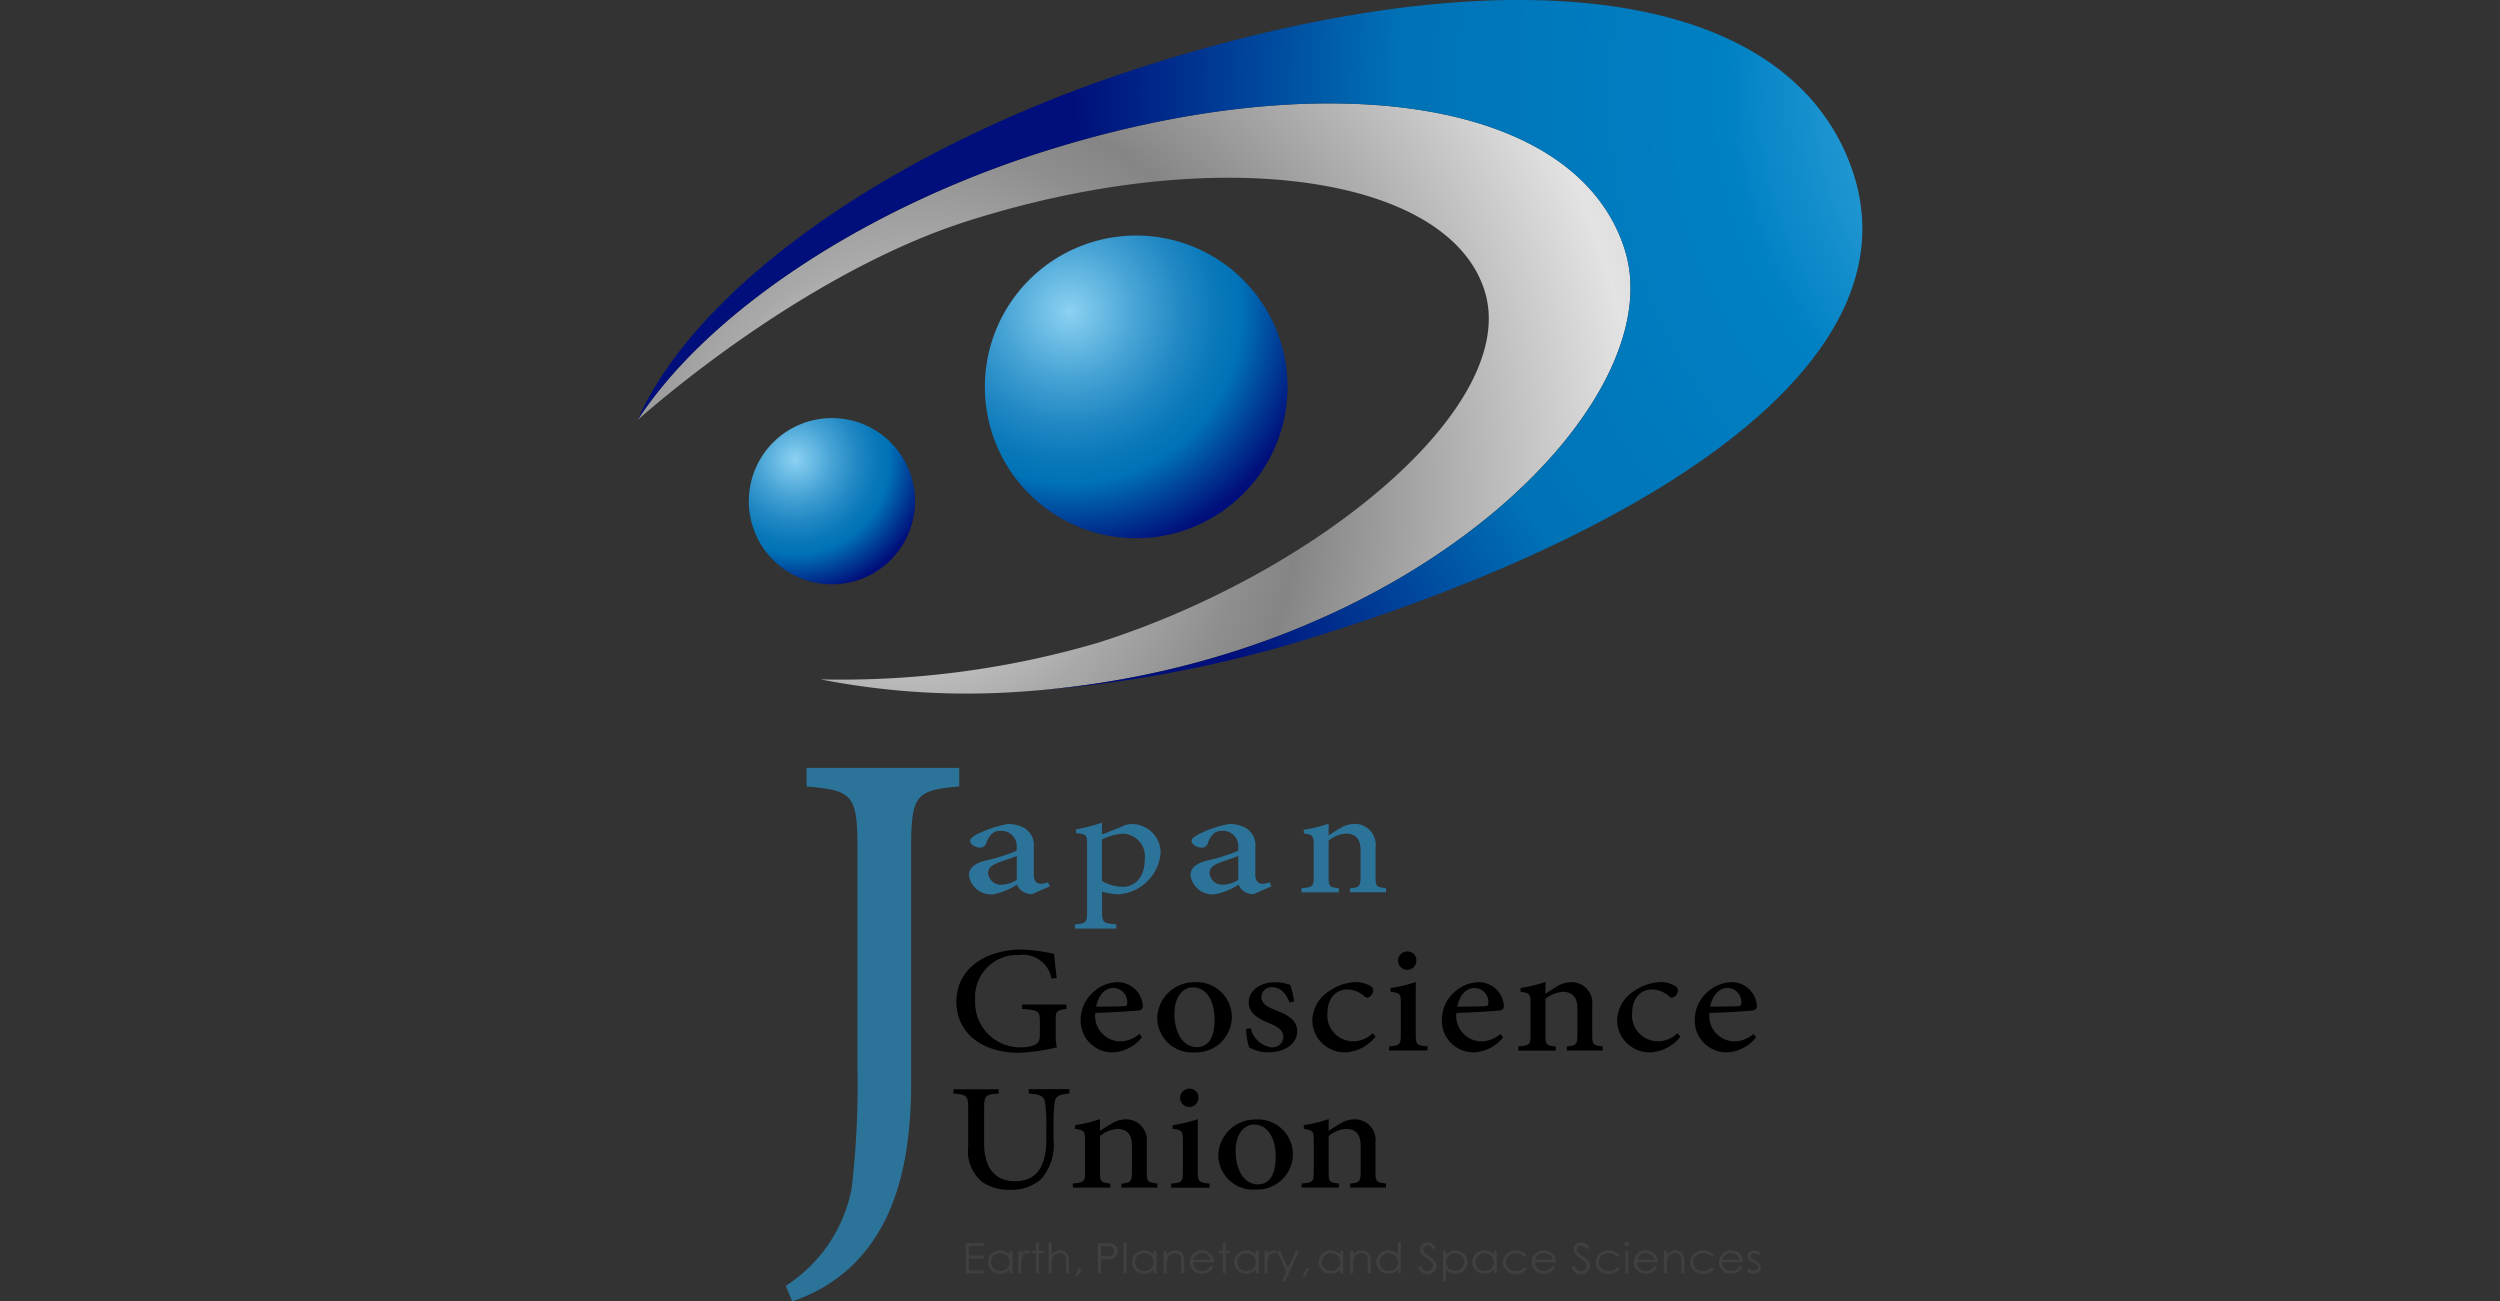 <svg xmlns="http://www.w3.org/2000/svg" xmlns:xlink="http://www.w3.org/1999/xlink" width="146" height="76" viewBox="0 0 146 76">
  <rect x="0" y="0" width="146" height="76" fill="#333333" stroke="none"/>
  <defs>
    <clipPath id="clip-path">
      <rect id="長方形_102" data-name="長方形 102" width="146" height="76" transform="translate(610 3437)" fill="#fff" stroke="#707070" stroke-width="1"/>
    </clipPath>
    <radialGradient id="radial-gradient" cx="0.016" cy="0.754" r="1.689" gradientTransform="matrix(0.566, -0.302, 0.183, 0.973, 0.12, -0.052)" gradientUnits="objectBoundingBox">
      <stop offset="0" stop-color="#fff"/>
      <stop offset="0.1" stop-color="#d4d4d4"/>
      <stop offset="0.22" stop-color="#a9a9a9"/>
      <stop offset="0.32" stop-color="#8e8e8e"/>
      <stop offset="0.37" stop-color="#858585"/>
      <stop offset="0.7" stop-color="#e3e3e3"/>
      <stop offset="0.74" stop-color="#dcdcdc"/>
      <stop offset="0.79" stop-color="#cacaca"/>
      <stop offset="0.86" stop-color="#acacac"/>
      <stop offset="0.92" stop-color="#838383"/>
      <stop offset="1" stop-color="#4f4f4f"/>
      <stop offset="1" stop-color="#4d4d4d"/>
    </radialGradient>
    <radialGradient id="radial-gradient-2" cx="1.001" cy="0.217" r="1.446" gradientTransform="matrix(0.538, -0.302, 0.171, 0.953, 0.577, 0.28)" gradientUnits="objectBoundingBox">
      <stop offset="0" stop-color="#6ac8f0"/>
      <stop offset="0.38" stop-color="#0081c4"/>
      <stop offset="0.69" stop-color="#0072b6"/>
      <stop offset="1" stop-color="#000f7b"/>
    </radialGradient>
    <radialGradient id="radial-gradient-3" cx="0.279" cy="0.25" r="0.814" gradientUnits="objectBoundingBox">
      <stop offset="0" stop-color="#8cd2f3"/>
      <stop offset="0.05" stop-color="#7fc9ed"/>
      <stop offset="0.27" stop-color="#48a4d5"/>
      <stop offset="0.46" stop-color="#2188c4"/>
      <stop offset="0.61" stop-color="#0878b9"/>
      <stop offset="0.7" stop-color="#0072b6"/>
      <stop offset="1" stop-color="#000f7b"/>
    </radialGradient>
    <radialGradient id="radial-gradient-4" cx="0.279" cy="0.25" r="0.813" gradientTransform="translate(0)" xlink:href="#radial-gradient-3"/>
  </defs>
  <g id="マスクグループ_4" data-name="マスクグループ 4" transform="translate(-610 -3437)" clip-path="url(#clip-path)">
    <g id="データ" transform="translate(647.239 3436.999)">
      <g id="グループ_234" data-name="グループ 234">
        <path id="パス_17" data-name="パス 17" d="M57.65,14.58C54.794,5.574,39.825,3.737,23.708,8.85,12.967,12.254,4.011,18.37,0,24.524,4.762,20.372,12.2,15.148,19.3,12.9c14.557-4.617,28.02-2.665,30.156,4.064S39.68,33.477,26.9,37.533a53.182,53.182,0,0,1-16.224,2.143A44.4,44.4,0,0,0,22.3,40.4c22.6-1.468,38.2-16.826,35.345-25.824Z" fill="url(#radial-gradient)"/>
        <path id="パス_18" data-name="パス 18" d="M70.617,9.1C66.179-1.27,49.406-2.414,29.729,3.828,14.836,8.552,3.409,16.78,0,24.524H0C4.011,18.37,12.967,12.254,23.7,8.85,39.825,3.737,54.79,5.574,57.646,14.58S44.9,38.936,22.3,40.4a73.771,73.771,0,0,0,17.935-3.428C59.915,30.735,75.513,20.555,70.613,9.1Z" fill="url(#radial-gradient-2)"/>
        <path id="パス_19" data-name="パス 19" d="M37.953,22.595a8.838,8.838,0,1,1-8.838-8.838A8.839,8.839,0,0,1,37.953,22.595Z" fill="url(#radial-gradient-3)"/>
        <path id="パス_20" data-name="パス 20" d="M16.2,29.271a4.854,4.854,0,1,1-4.854-4.854A4.854,4.854,0,0,1,16.2,29.271Z" fill="url(#radial-gradient-4)"/>
        <g id="グループ_233" data-name="グループ 233">
          <path id="パス_21" data-name="パス 21" d="M18.778,45.929c-2.539.225-2.806.488-2.806,3.63V63.251c0,4.713-.988,8.186-3.325,10.542A9.262,9.262,0,0,1,9.025,76l-.374-.907A8.694,8.694,0,0,0,12.5,69.386a52.3,52.3,0,0,0,.336-7.18V49.563c0-3.142-.267-3.4-2.97-3.63V44.846h8.914v1.087Z" fill="#2c7399"/>
          <g id="グループ_232" data-name="グループ 232">
            <path id="パス_22" data-name="パス 22" d="M19.156,72.6h1.052v.172h-.869v.553H20.2V73.5h-.858v.69H20.2v.172H19.156v-1.75Z" fill="#404040"/>
            <path id="パス_23" data-name="パス 23" d="M21.889,73.057v1.3h-.175v-.225a.734.734,0,0,1-.248.191.711.711,0,0,1-.3.065.682.682,0,0,1-.5-.2.649.649,0,0,1-.206-.484.64.64,0,0,1,.206-.48.69.69,0,0,1,.5-.2.676.676,0,0,1,.305.069.71.71,0,0,1,.24.2v-.24h.175Zm-.705.126a.549.549,0,0,0-.271.069.529.529,0,0,0-.2.191.507.507,0,0,0-.072.263.547.547,0,0,0,.072.263.487.487,0,0,0,.2.194.546.546,0,0,0,.267.069.586.586,0,0,0,.275-.069.47.47,0,0,0,.2-.187.521.521,0,0,0,.069-.263.5.5,0,0,0-.156-.374.523.523,0,0,0-.385-.153Z" fill="#404040"/>
            <path id="パス_24" data-name="パス 24" d="M22.24,73.057h.175v.191a.593.593,0,0,1,.172-.168.345.345,0,0,1,.187-.057.329.329,0,0,1,.156.046l-.092.137a.263.263,0,0,0-.1-.023.275.275,0,0,0-.172.069.461.461,0,0,0-.126.214,1.857,1.857,0,0,0-.034.45v.442h-.175v-1.3Z" fill="#404040"/>
            <path id="パス_25" data-name="パス 25" d="M23.262,72.577h.175v.48h.278V73.2h-.278v1.151h-.175V73.2h-.24v-.145h.24Z" fill="#404040"/>
            <path id="パス_26" data-name="パス 26" d="M24,72.554h.175v.732a.715.715,0,0,1,.236-.2.635.635,0,0,1,.278-.065.5.5,0,0,1,.271.076.441.441,0,0,1,.175.2.993.993,0,0,1,.057.389v.667h-.175v-.618a1.569,1.569,0,0,0-.019-.3.346.346,0,0,0-.118-.194.375.375,0,0,0-.225-.065.477.477,0,0,0-.454.347,1.659,1.659,0,0,0-.027.351v.477H24v-1.8Z" fill="#404040"/>
            <path id="パス_27" data-name="パス 27" d="M25.763,74.033l.168.076-.252.454-.122-.05.21-.477Z" fill="#404040"/>
            <path id="パス_28" data-name="パス 28" d="M26.88,72.6h.37a2.092,2.092,0,0,1,.427.027.474.474,0,0,1,.259.153.409.409,0,0,1,.1.286.438.438,0,0,1-.1.29.488.488,0,0,1-.271.153,2.583,2.583,0,0,1-.473.027H27.06v.816h-.183V72.6Zm.183.172v.595h.313a.844.844,0,0,0,.278-.031.286.286,0,0,0,.141-.107.269.269,0,0,0,.05-.164.266.266,0,0,0-.05-.16.271.271,0,0,0-.133-.1.9.9,0,0,0-.271-.031h-.328Z" fill="#404040"/>
            <path id="パス_29" data-name="パス 29" d="M28.375,72.554h.175v1.8h-.175Z" fill="#404040"/>
            <path id="パス_30" data-name="パス 30" d="M30.3,73.057v1.3h-.175v-.225a.773.773,0,0,1-.248.191.711.711,0,0,1-.3.065.682.682,0,0,1-.5-.2.649.649,0,0,1-.206-.484.64.64,0,0,1,.206-.48.69.69,0,0,1,.5-.2.676.676,0,0,1,.305.069.71.71,0,0,1,.24.2v-.24H30.3Zm-.705.126a.549.549,0,0,0-.271.069.529.529,0,0,0-.2.191.508.508,0,0,0-.072.263.547.547,0,0,0,.072.263.487.487,0,0,0,.2.194.546.546,0,0,0,.267.069.586.586,0,0,0,.275-.069.47.47,0,0,0,.2-.187.521.521,0,0,0,.069-.263.5.5,0,0,0-.156-.374.523.523,0,0,0-.385-.153Z" fill="#404040"/>
            <path id="パス_31" data-name="パス 31" d="M30.72,73.057H30.9v.233a.743.743,0,0,1,.233-.2.635.635,0,0,1,.278-.065.522.522,0,0,1,.275.076.441.441,0,0,1,.175.2.993.993,0,0,1,.057.389v.667h-.175V73.74a1.569,1.569,0,0,0-.019-.3.346.346,0,0,0-.118-.194.375.375,0,0,0-.225-.065.477.477,0,0,0-.454.347,1.685,1.685,0,0,0-.027.351v.477H30.72v-1.3Z" fill="#404040"/>
            <path id="パス_32" data-name="パス 32" d="M33.461,73.919l.149.072a.785.785,0,0,1-.168.221.683.683,0,0,1-.214.13.748.748,0,0,1-.271.042.672.672,0,0,1-.709-.675.69.69,0,0,1,.7-.686.694.694,0,0,1,.557.252.667.667,0,0,1,.149.442H32.428a.5.5,0,0,0,.153.37.494.494,0,0,0,.362.145.608.608,0,0,0,.2-.034.544.544,0,0,0,.168-.092.754.754,0,0,0,.149-.187Zm0-.347a.508.508,0,0,0-.1-.214.513.513,0,0,0-.175-.13.606.606,0,0,0-.233-.05.518.518,0,0,0-.343.122.582.582,0,0,0-.16.271h1.014Z" fill="#404040"/>
            <path id="パス_33" data-name="パス 33" d="M34.163,72.577h.175v.48h.278V73.2h-.278v1.151h-.175V73.2h-.24v-.145h.24Z" fill="#404040"/>
            <path id="パス_34" data-name="パス 34" d="M36.264,73.057v1.3h-.175v-.225a.734.734,0,0,1-.248.191.711.711,0,0,1-.3.065.682.682,0,0,1-.5-.2.649.649,0,0,1-.206-.484.64.64,0,0,1,.206-.48.69.69,0,0,1,.5-.2.665.665,0,0,1,.305.069.71.71,0,0,1,.24.2v-.24h.175Zm-.705.126a.549.549,0,0,0-.271.069.529.529,0,0,0-.2.191.508.508,0,0,0-.072.263.547.547,0,0,0,.072.263.511.511,0,0,0,.2.194.546.546,0,0,0,.267.069.586.586,0,0,0,.275-.069.47.47,0,0,0,.2-.187.521.521,0,0,0,.069-.263.5.5,0,0,0-.156-.374.523.523,0,0,0-.385-.153Z" fill="#404040"/>
            <path id="パス_35" data-name="パス 35" d="M36.618,73.057h.175v.191a.593.593,0,0,1,.172-.168.345.345,0,0,1,.187-.057.318.318,0,0,1,.156.046l-.092.137a.263.263,0,0,0-.1-.023.267.267,0,0,0-.172.069.461.461,0,0,0-.126.214,1.857,1.857,0,0,0-.034.45v.442h-.175v-1.3Z" fill="#404040"/>
            <path id="パス_36" data-name="パス 36" d="M37.331,73.057h.187l.461,1,.458-1h.187l-.812,1.769h-.183l.259-.568-.557-1.2Z" fill="#404040"/>
            <path id="パス_37" data-name="パス 37" d="M39.055,74.033l.168.076-.255.454-.122-.05.21-.477Z" fill="#404040"/>
            <path id="パス_38" data-name="パス 38" d="M41.2,73.057v1.3h-.175v-.225a.734.734,0,0,1-.248.191.711.711,0,0,1-.3.065.682.682,0,0,1-.5-.2.649.649,0,0,1-.206-.484.64.64,0,0,1,.206-.48.69.69,0,0,1,.5-.2.676.676,0,0,1,.305.069.71.71,0,0,1,.24.2v-.24H41.2Zm-.705.126a.549.549,0,0,0-.271.069.529.529,0,0,0-.2.191.523.523,0,0,0,.2.721.546.546,0,0,0,.267.069.586.586,0,0,0,.275-.069.47.47,0,0,0,.2-.187.521.521,0,0,0,.069-.263.5.5,0,0,0-.156-.374.523.523,0,0,0-.385-.153Z" fill="#404040"/>
            <path id="パス_39" data-name="パス 39" d="M41.617,73.057h.175v.233a.7.7,0,0,1,.233-.2.635.635,0,0,1,.278-.065.5.5,0,0,1,.271.076.441.441,0,0,1,.175.2.993.993,0,0,1,.057.389v.667h-.175V73.74a1.569,1.569,0,0,0-.019-.3.346.346,0,0,0-.118-.194.379.379,0,0,0-.229-.065.477.477,0,0,0-.454.347,1.451,1.451,0,0,0-.027.351v.477h-.175v-1.3Z" fill="#404040"/>
            <path id="パス_40" data-name="パス 40" d="M44.572,72.554v1.8H44.4v-.225a.734.734,0,0,1-.248.191.711.711,0,0,1-.3.065.682.682,0,0,1-.5-.2.649.649,0,0,1-.206-.484.64.64,0,0,1,.206-.48.69.69,0,0,1,.5-.2.676.676,0,0,1,.305.069.71.71,0,0,1,.24.2v-.74h.175Zm-.705.629a.549.549,0,0,0-.271.069.529.529,0,0,0-.2.191.523.523,0,0,0,.2.721.546.546,0,0,0,.267.069.586.586,0,0,0,.275-.069.47.47,0,0,0,.2-.187.521.521,0,0,0,.069-.263.5.5,0,0,0-.156-.374.523.523,0,0,0-.385-.153Z" fill="#404040"/>
            <path id="パス_41" data-name="パス 41" d="M45.567,74.03l.156-.092c.111.191.24.29.385.29a.4.4,0,0,0,.175-.042.323.323,0,0,0,.126-.111.289.289,0,0,0,.042-.145.314.314,0,0,0-.061-.172,1.548,1.548,0,0,0-.316-.282,1.624,1.624,0,0,1-.286-.24.429.429,0,0,1-.1-.267.381.381,0,0,1,.221-.351.456.456,0,0,1,.225-.053.493.493,0,0,1,.244.061.833.833,0,0,1,.24.221l-.153.111a.709.709,0,0,0-.175-.172.334.334,0,0,0-.16-.042.275.275,0,0,0-.183.065.209.209,0,0,0-.072.156.226.226,0,0,0,.027.111.381.381,0,0,0,.092.118,2.915,2.915,0,0,0,.24.175,1.231,1.231,0,0,1,.328.3.444.444,0,0,1,.088.263.438.438,0,0,1-.153.332.522.522,0,0,1-.37.141.565.565,0,0,1-.305-.084.8.8,0,0,1-.252-.282Z" fill="#404040"/>
            <path id="パス_42" data-name="パス 42" d="M47.039,73.057h.175v.24a.633.633,0,0,1,.24-.2.66.66,0,0,1,.3-.069.7.7,0,0,1,.5.2.64.64,0,0,1,.206.48.649.649,0,0,1-.206.484.682.682,0,0,1-.5.2.724.724,0,0,1-.3-.065.773.773,0,0,1-.248-.191v.694h-.175V73.057Zm.7.126a.514.514,0,0,0-.381.153.53.53,0,0,0-.088.637.47.47,0,0,0,.2.187.571.571,0,0,0,.271.069A.521.521,0,0,0,48,74.159a.519.519,0,0,0,.2-.721.529.529,0,0,0-.2-.191.539.539,0,0,0-.271-.069Z" fill="#404040"/>
            <path id="パス_43" data-name="パス 43" d="M50.173,73.057v1.3H50v-.225a.734.734,0,0,1-.248.191.724.724,0,0,1-.3.065.682.682,0,0,1-.5-.2.649.649,0,0,1-.206-.484.64.64,0,0,1,.206-.48.69.69,0,0,1,.5-.2.676.676,0,0,1,.305.069.71.71,0,0,1,.24.2v-.24h.175Zm-.705.126a.549.549,0,0,0-.271.069.529.529,0,0,0-.2.191.523.523,0,0,0,.2.721.546.546,0,0,0,.267.069.586.586,0,0,0,.275-.069.47.47,0,0,0,.2-.187.521.521,0,0,0,.069-.263.5.5,0,0,0-.156-.374.523.523,0,0,0-.385-.153Z" fill="#404040"/>
            <path id="パス_44" data-name="パス 44" d="M51.915,73.324l-.141.084a.589.589,0,0,0-.492-.225.574.574,0,0,0-.412.153.484.484,0,0,0-.164.37.515.515,0,0,0,.076.267.531.531,0,0,0,.206.194.633.633,0,0,0,.3.069.613.613,0,0,0,.488-.225l.141.088a.615.615,0,0,1-.263.217.851.851,0,0,1-.374.076.77.77,0,0,1-.538-.194.626.626,0,0,1-.214-.477.668.668,0,0,1,.1-.351.675.675,0,0,1,.275-.252.824.824,0,0,1,.389-.092,1.02,1.02,0,0,1,.263.038.855.855,0,0,1,.214.1A.6.6,0,0,1,51.915,73.324Z" fill="#404040"/>
            <path id="パス_45" data-name="パス 45" d="M53.425,73.919l.149.072a.785.785,0,0,1-.168.221.683.683,0,0,1-.214.13.748.748,0,0,1-.271.042.661.661,0,0,1-.519-.206.68.68,0,0,1-.187-.469.69.69,0,0,1,.7-.686.688.688,0,0,1,.557.252.667.667,0,0,1,.149.442H52.4a.508.508,0,0,0,.515.515.608.608,0,0,0,.2-.034.544.544,0,0,0,.168-.092.754.754,0,0,0,.149-.187Zm0-.347a.508.508,0,0,0-.1-.214.5.5,0,0,0-.179-.13.606.606,0,0,0-.233-.05.535.535,0,0,0-.347.122.582.582,0,0,0-.16.271h1.018Z" fill="#404040"/>
            <path id="パス_46" data-name="パス 46" d="M54.546,74.03l.156-.092c.111.191.236.29.385.29a.409.409,0,0,0,.175-.042.323.323,0,0,0,.126-.111.289.289,0,0,0,.042-.145.269.269,0,0,0-.065-.172,1.548,1.548,0,0,0-.316-.282,1.484,1.484,0,0,1-.286-.24.429.429,0,0,1-.1-.267.38.38,0,0,1,.057-.206.394.394,0,0,1,.16-.145.456.456,0,0,1,.225-.053.493.493,0,0,1,.244.061.833.833,0,0,1,.24.221l-.149.111a.652.652,0,0,0-.179-.172.334.334,0,0,0-.16-.042.268.268,0,0,0-.183.065.209.209,0,0,0-.072.156.226.226,0,0,0,.027.111.381.381,0,0,0,.092.118,2.915,2.915,0,0,0,.24.175,1.231,1.231,0,0,1,.328.3.444.444,0,0,1,.088.263.438.438,0,0,1-.153.332.522.522,0,0,1-.37.141.565.565,0,0,1-.305-.084.8.8,0,0,1-.252-.282Z" fill="#404040"/>
            <path id="パス_47" data-name="パス 47" d="M57.337,73.324l-.137.084a.589.589,0,0,0-.492-.225.567.567,0,0,0-.412.153.484.484,0,0,0-.164.37.515.515,0,0,0,.076.267.506.506,0,0,0,.206.194.633.633,0,0,0,.3.069.626.626,0,0,0,.492-.225l.137.088a.615.615,0,0,1-.263.217.851.851,0,0,1-.374.076.764.764,0,0,1-.538-.194.626.626,0,0,1-.214-.477.668.668,0,0,1,.1-.351.675.675,0,0,1,.275-.252.813.813,0,0,1,.389-.092,1,1,0,0,1,.263.038.855.855,0,0,1,.214.1.6.6,0,0,1,.149.16Z" fill="#404040"/>
            <path id="パス_48" data-name="パス 48" d="M57.764,72.524a.157.157,0,0,1,.107.042.122.122,0,0,1,0,.191.157.157,0,0,1-.107.042.127.127,0,0,1-.1-.042.117.117,0,0,1-.042-.1.13.13,0,0,1,.042-.1A.154.154,0,0,1,57.764,72.524Zm-.088.534h.175v1.3h-.175Z" fill="#404040"/>
            <path id="パス_49" data-name="パス 49" d="M59.388,73.919l.149.072a.785.785,0,0,1-.168.221.683.683,0,0,1-.214.13.748.748,0,0,1-.271.042.672.672,0,0,1-.709-.675.69.69,0,0,1,.7-.686.682.682,0,0,1,.709.694H58.355a.508.508,0,0,0,.515.515.608.608,0,0,0,.2-.034.544.544,0,0,0,.168-.092.754.754,0,0,0,.149-.187Zm0-.347a.508.508,0,0,0-.1-.214.513.513,0,0,0-.175-.13.621.621,0,0,0-.233-.05.518.518,0,0,0-.343.122.582.582,0,0,0-.16.271h1.014Z" fill="#404040"/>
            <path id="パス_50" data-name="パス 50" d="M59.93,73.057h.175v.233a.679.679,0,0,1,.236-.2.623.623,0,0,1,.278-.065.522.522,0,0,1,.275.076.441.441,0,0,1,.175.2.993.993,0,0,1,.057.389v.667h-.175V73.74a1.569,1.569,0,0,0-.019-.3.346.346,0,0,0-.118-.194.375.375,0,0,0-.225-.065.477.477,0,0,0-.454.347,1.768,1.768,0,0,0-.023.351v.477h-.175v-1.3Z" fill="#404040"/>
            <path id="パス_51" data-name="パス 51" d="M62.85,73.324l-.137.084a.594.594,0,0,0-.492-.225.574.574,0,0,0-.412.153.484.484,0,0,0-.164.37.515.515,0,0,0,.076.267.506.506,0,0,0,.206.194.633.633,0,0,0,.3.069.626.626,0,0,0,.492-.225l.137.088a.615.615,0,0,1-.263.217.851.851,0,0,1-.374.076.777.777,0,0,1-.538-.194.626.626,0,0,1-.214-.477.668.668,0,0,1,.1-.351.675.675,0,0,1,.275-.252.824.824,0,0,1,.389-.092.968.968,0,0,1,.259.038.855.855,0,0,1,.214.1.6.6,0,0,1,.149.16Z" fill="#404040"/>
            <path id="パス_52" data-name="パス 52" d="M64.36,73.919l.149.072a.785.785,0,0,1-.168.221.683.683,0,0,1-.214.13.748.748,0,0,1-.271.042.661.661,0,0,1-.519-.206.68.68,0,0,1-.187-.469.69.69,0,0,1,.7-.686.694.694,0,0,1,.557.252.667.667,0,0,1,.149.442H63.331a.508.508,0,0,0,.515.515.608.608,0,0,0,.2-.034.544.544,0,0,0,.168-.092.754.754,0,0,0,.149-.187Zm0-.347a.508.508,0,0,0-.1-.214.5.5,0,0,0-.179-.13.591.591,0,0,0-.233-.05.518.518,0,0,0-.343.122.582.582,0,0,0-.16.271H64.36Z" fill="#404040"/>
            <path id="パス_53" data-name="パス 53" d="M65.592,73.2l-.114.111a.421.421,0,0,0-.278-.133.229.229,0,0,0-.149.053.16.16,0,0,0-.061.126.171.171,0,0,0,.05.118.727.727,0,0,0,.214.137.775.775,0,0,1,.267.187.332.332,0,0,1,.069.2.356.356,0,0,1-.118.271.419.419,0,0,1-.294.111.51.51,0,0,1-.225-.05.526.526,0,0,1-.179-.133l.111-.118a.4.4,0,0,0,.286.145.272.272,0,0,0,.179-.065.2.2,0,0,0,.076-.153.184.184,0,0,0-.05-.13.829.829,0,0,0-.221-.137.723.723,0,0,1-.252-.179.316.316,0,0,1-.069-.2.3.3,0,0,1,.107-.244.385.385,0,0,1,.267-.1.588.588,0,0,1,.381.175Z" fill="#404040"/>
          </g>
          <path id="パス_54" data-name="パス 54" d="M65.314,60.578a2.272,2.272,0,0,1-1.64.877,1.843,1.843,0,0,1-1.937-1.887,2.139,2.139,0,0,1,.663-1.559,2.192,2.192,0,0,1,1.453-.648h.011a1.475,1.475,0,0,1,1.5,1.354c0,.187-.05.267-.236.294-.168.027-1.392.114-2.539.149a1.49,1.49,0,0,0,1.453,1.659,1.736,1.736,0,0,0,1.125-.435l.149.194ZM63.625,57.7c-.435,0-.85.381-.988,1.09.522,0,1.045-.008,1.59-.027.168,0,.229-.046.229-.179a.826.826,0,0,0-.82-.885h-.011Z"/>
          <path id="パス_55" data-name="パス 55" d="M25.035,58.923c-.572.08-.621.126-.621.656v.743a3.591,3.591,0,0,0,.069.843,11.529,11.529,0,0,1-2.223.32c-2.192,0-3.645-1.2-3.645-2.97,0-2.047,1.838-3.058,3.794-3.058a8.953,8.953,0,0,1,1.906.255c.031.309.08.8.16,1.392l-.3.053a1.708,1.708,0,0,0-1.925-1.38A2.446,2.446,0,0,0,19.712,58.4a2.619,2.619,0,0,0,2.669,2.764,2.092,2.092,0,0,0,.808-.141c.187-.1.3-.214.3-.568v-.77c0-.637-.057-.69-1.037-.763v-.255h2.589v.255Z"/>
          <path id="パス_56" data-name="パス 56" d="M29.45,60.578a2.278,2.278,0,0,1-1.64.877,1.843,1.843,0,0,1-1.937-1.887,2.139,2.139,0,0,1,.663-1.559,2.192,2.192,0,0,1,1.453-.648H28a1.475,1.475,0,0,1,1.5,1.354c0,.187-.05.267-.236.294-.168.027-1.392.114-2.539.149a1.488,1.488,0,0,0,1.453,1.659,1.729,1.729,0,0,0,1.125-.435l.149.194ZM27.761,57.7c-.435,0-.85.381-.988,1.09.522,0,1.045-.008,1.59-.027.168,0,.229-.046.229-.179a.824.824,0,0,0-.82-.885h-.011Z"/>
          <path id="パス_57" data-name="パス 57" d="M32.554,57.364A2.041,2.041,0,0,1,34.7,59.35a2.081,2.081,0,0,1-2.162,2.108A2.035,2.035,0,0,1,30.342,59.5a2.151,2.151,0,0,1,2.2-2.135h.011Zm-.137.3c-.564,0-1.068.53-1.068,1.54,0,1.117.5,1.948,1.293,1.948.564,0,1.049-.374,1.049-1.6,0-1.071-.446-1.887-1.266-1.887Z"/>
          <path id="パス_58" data-name="パス 58" d="M38.067,58.542c-.2-.534-.534-.888-1.018-.888a.582.582,0,0,0-.621.583c0,.374.366.583.82.755.759.282,1.266.6,1.266,1.232,0,.824-.85,1.232-1.659,1.232a2.289,2.289,0,0,1-1.148-.29,3.876,3.876,0,0,1-.168-1.083l.267-.034a1.431,1.431,0,0,0,1.224,1.117.634.634,0,0,0,.682-.6c0-.362-.255-.576-.782-.789-.572-.24-1.243-.538-1.243-1.239,0-.637.6-1.171,1.533-1.171a2.356,2.356,0,0,1,.9.16,6.118,6.118,0,0,1,.217.957l-.267.065Z"/>
          <path id="パス_59" data-name="パス 59" d="M43.089,60.544a2.4,2.4,0,0,1-1.678.911A1.889,1.889,0,0,1,39.4,59.6a2.073,2.073,0,0,1,1-1.727,2.821,2.821,0,0,1,1.51-.515h.008a1.612,1.612,0,0,1,.881.229.318.318,0,0,1,.16.282.469.469,0,0,1-.347.4.289.289,0,0,1-.187-.1,1.532,1.532,0,0,0-1-.381c-.6,0-1.144.461-1.144,1.4a1.511,1.511,0,0,0,1.472,1.624,1.619,1.619,0,0,0,1.167-.469l.179.194Z"/>
          <path id="パス_60" data-name="パス 60" d="M43.886,61.352v-.24c.614-.053.682-.1.682-.709V58.588c0-.549-.038-.591-.6-.671V57.7a8.3,8.3,0,0,0,1.472-.347V60.4c0,.6.061.656.69.709v.24H43.886Zm1.068-5.784a.506.506,0,0,1,.522.5.535.535,0,1,1-.534-.5h.008Z"/>
          <path id="パス_61" data-name="パス 61" d="M50.543,60.578a2.278,2.278,0,0,1-1.64.877,1.843,1.843,0,0,1-1.937-1.887,2.15,2.15,0,0,1,.66-1.559,2.192,2.192,0,0,1,1.453-.648h.008a1.475,1.475,0,0,1,1.5,1.354c0,.187-.05.267-.236.294-.168.027-1.392.114-2.539.149a1.49,1.49,0,0,0,1.453,1.659,1.736,1.736,0,0,0,1.125-.435l.149.194ZM48.854,57.7c-.435,0-.85.381-.988,1.09.522,0,1.049-.008,1.59-.027.168,0,.225-.046.225-.179a.824.824,0,0,0-.82-.885H48.85Z"/>
          <path id="パス_62" data-name="パス 62" d="M54.268,61.352v-.24c.553-.053.614-.114.614-.736V58.9c0-.61-.255-.976-.85-.976a1.729,1.729,0,0,0-1.018.416v2.093c0,.595.061.629.6.682v.24H51.431v-.24c.663-.061.713-.107.713-.694V58.6c0-.568-.057-.595-.583-.682V57.7a8.082,8.082,0,0,0,1.453-.355v.69c.2-.126.408-.267.652-.408a1.591,1.591,0,0,1,.808-.267,1.217,1.217,0,0,1,1.273,1.365v1.7c0,.595.061.621.614.682v.24H54.268Z"/>
          <path id="パス_63" data-name="パス 63" d="M60.9,60.544a2.409,2.409,0,0,1-1.678.911A1.892,1.892,0,0,1,57.2,59.6a2.073,2.073,0,0,1,1-1.727,2.821,2.821,0,0,1,1.51-.515h.011a1.6,1.6,0,0,1,.877.229.314.314,0,0,1,.156.282.469.469,0,0,1-.347.4c-.061,0-.107-.027-.187-.1a1.532,1.532,0,0,0-1-.381c-.6,0-1.144.461-1.144,1.4a1.511,1.511,0,0,0,1.472,1.624,1.619,1.619,0,0,0,1.167-.469l.175.194Z"/>
          <path id="パス_64" data-name="パス 64" d="M25.207,63.865c-.583.038-.82.168-.858.522a11.245,11.245,0,0,0-.061,1.4v.77a3,3,0,0,1-.74,2.314,2.624,2.624,0,0,1-1.777.618,2.809,2.809,0,0,1-1.609-.435,2.309,2.309,0,0,1-.858-2.1V64.768c0-.8-.088-.839-.858-.9v-.255h2.638v.255c-.77.046-.85.1-.85.9v1.994c0,1.418.614,2.223,1.807,2.223,1.373,0,1.826-1.022,1.826-2.49v-.709a8.133,8.133,0,0,0-.08-1.426c-.05-.336-.255-.45-.949-.5v-.255H25.21v.255Z"/>
          <path id="パス_65" data-name="パス 65" d="M28.253,69.363v-.24c.553-.053.614-.114.614-.736V66.907c0-.61-.255-.976-.85-.976A1.729,1.729,0,0,0,27,66.347v2.089c0,.591.061.629.6.682v.24H25.416v-.24c.663-.061.713-.107.713-.69V66.606c0-.568-.061-.595-.583-.682V65.71A8.162,8.162,0,0,0,27,65.356v.69c.2-.126.4-.267.652-.408a1.579,1.579,0,0,1,.808-.267,1.215,1.215,0,0,1,1.273,1.365v1.7c0,.591.061.618.614.682v.24H28.253Z"/>
          <path id="パス_66" data-name="パス 66" d="M31.158,69.363v-.24c.614-.053.682-.1.682-.709V66.6c0-.549-.038-.595-.6-.675V65.71a8.3,8.3,0,0,0,1.472-.347V68.41c0,.6.057.656.69.709v.24H31.158Zm1.068-5.784a.506.506,0,0,1,.522.5.535.535,0,1,1-.534-.5Z"/>
          <path id="パス_67" data-name="パス 67" d="M36.123,65.378a2.04,2.04,0,0,1,2.143,1.983A2.081,2.081,0,0,1,36.1,69.47a2.035,2.035,0,0,1-2.192-1.956,2.155,2.155,0,0,1,2.2-2.135h.011Zm-.137.3c-.564,0-1.064.53-1.064,1.54,0,1.117.5,1.948,1.293,1.948.56,0,1.045-.374,1.045-1.605,0-1.071-.446-1.887-1.266-1.887h-.011Z"/>
          <path id="パス_68" data-name="パス 68" d="M41.609,69.363v-.24c.557-.053.614-.114.614-.736V66.907c0-.61-.255-.976-.85-.976a1.729,1.729,0,0,0-1.018.416v2.089c0,.591.057.629.6.682v.24H38.776v-.24c.663-.061.709-.107.709-.69V66.606c0-.568-.057-.595-.583-.682V65.71a8.082,8.082,0,0,0,1.453-.355v.69c.194-.126.4-.267.652-.408a1.591,1.591,0,0,1,.808-.267,1.215,1.215,0,0,1,1.273,1.365v1.7c0,.591.061.618.614.682v.24H41.609Z"/>
          <path id="パス_69" data-name="パス 69" d="M23.037,52.224a1.076,1.076,0,0,1-.58-.179.894.894,0,0,1-.3-.381,4.151,4.151,0,0,1-1.357.56,1.311,1.311,0,0,1-1.453-1.09c0-.435.309-.7.946-.869a10.617,10.617,0,0,0,1.842-.583V49.5a.89.89,0,0,0-.946-.976.714.714,0,0,0-.5.168,1.418,1.418,0,0,0-.343.587.362.362,0,0,1-.377.221c-.236,0-.553-.179-.553-.389,0-.133.141-.24.377-.374a6.793,6.793,0,0,1,1.8-.614,1.992,1.992,0,0,1,1,.24,1.161,1.161,0,0,1,.541,1.11v1.613c0,.4.2.526.412.526a.987.987,0,0,0,.412-.092l.118.24-1.052.461Zm-.9-2.234c-.248.1-.743.267-.991.355-.435.16-.682.316-.682.648a.752.752,0,0,0,.816.675,1.715,1.715,0,0,0,.862-.282V49.994Z" fill="#2c7399"/>
          <path id="パス_70" data-name="パス 70" d="M28.291,48.27a1.085,1.085,0,0,1,.5-.141,1.675,1.675,0,0,1,1.75,1.685,2.646,2.646,0,0,1-2.444,2.414,4,4,0,0,1-.976-.153v1.155c0,.648.069.69.831.755v.248H25.534v-.248c.633-.053.713-.107.713-.682v-4c0-.56-.05-.587-.644-.648v-.221a9.956,9.956,0,0,0,1.514-.389v.69l1.174-.461Zm-1.174,3.176a2.434,2.434,0,0,0,1.2.347c.782,0,1.3-.629,1.3-1.613a1.328,1.328,0,0,0-1.285-1.491,3.019,3.019,0,0,0-1.22.347V51.45Z" fill="#2c7399"/>
          <path id="パス_71" data-name="パス 71" d="M35.97,52.224a1.086,1.086,0,0,1-.58-.179.855.855,0,0,1-.294-.381,4.151,4.151,0,0,1-1.357.56,1.311,1.311,0,0,1-1.453-1.09c0-.435.305-.7.946-.869a10.617,10.617,0,0,0,1.842-.583V49.5a.89.89,0,0,0-.946-.976.714.714,0,0,0-.5.168,1.418,1.418,0,0,0-.343.587.362.362,0,0,1-.377.221c-.236,0-.557-.179-.557-.389,0-.133.141-.24.377-.374a6.793,6.793,0,0,1,1.8-.614,1.992,1.992,0,0,1,1,.24,1.157,1.157,0,0,1,.545,1.11v1.613c0,.4.2.526.412.526a.974.974,0,0,0,.412-.092l.118.24-1.052.461Zm-.9-2.234c-.248.1-.743.267-.991.355-.438.16-.682.316-.682.648a.752.752,0,0,0,.816.675,1.715,1.715,0,0,0,.862-.282V49.994Z" fill="#2c7399"/>
          <path id="パス_72" data-name="パス 72" d="M41.605,52.117v-.24c.553-.053.614-.114.614-.736V49.658c0-.614-.259-.976-.85-.976a1.729,1.729,0,0,0-1.018.416v2.093c0,.595.061.629.6.682v.24H38.769v-.24c.663-.061.713-.107.713-.69v-1.83c0-.568-.061-.595-.583-.682v-.214a8.081,8.081,0,0,0,1.453-.355v.69c.2-.126.4-.267.652-.408a1.6,1.6,0,0,1,.812-.267,1.219,1.219,0,0,1,1.277,1.369v1.7c0,.595.057.621.614.682v.24h-2.1Z" fill="#2c7399"/>
        </g>
      </g>
    </g>
  </g>
</svg>
